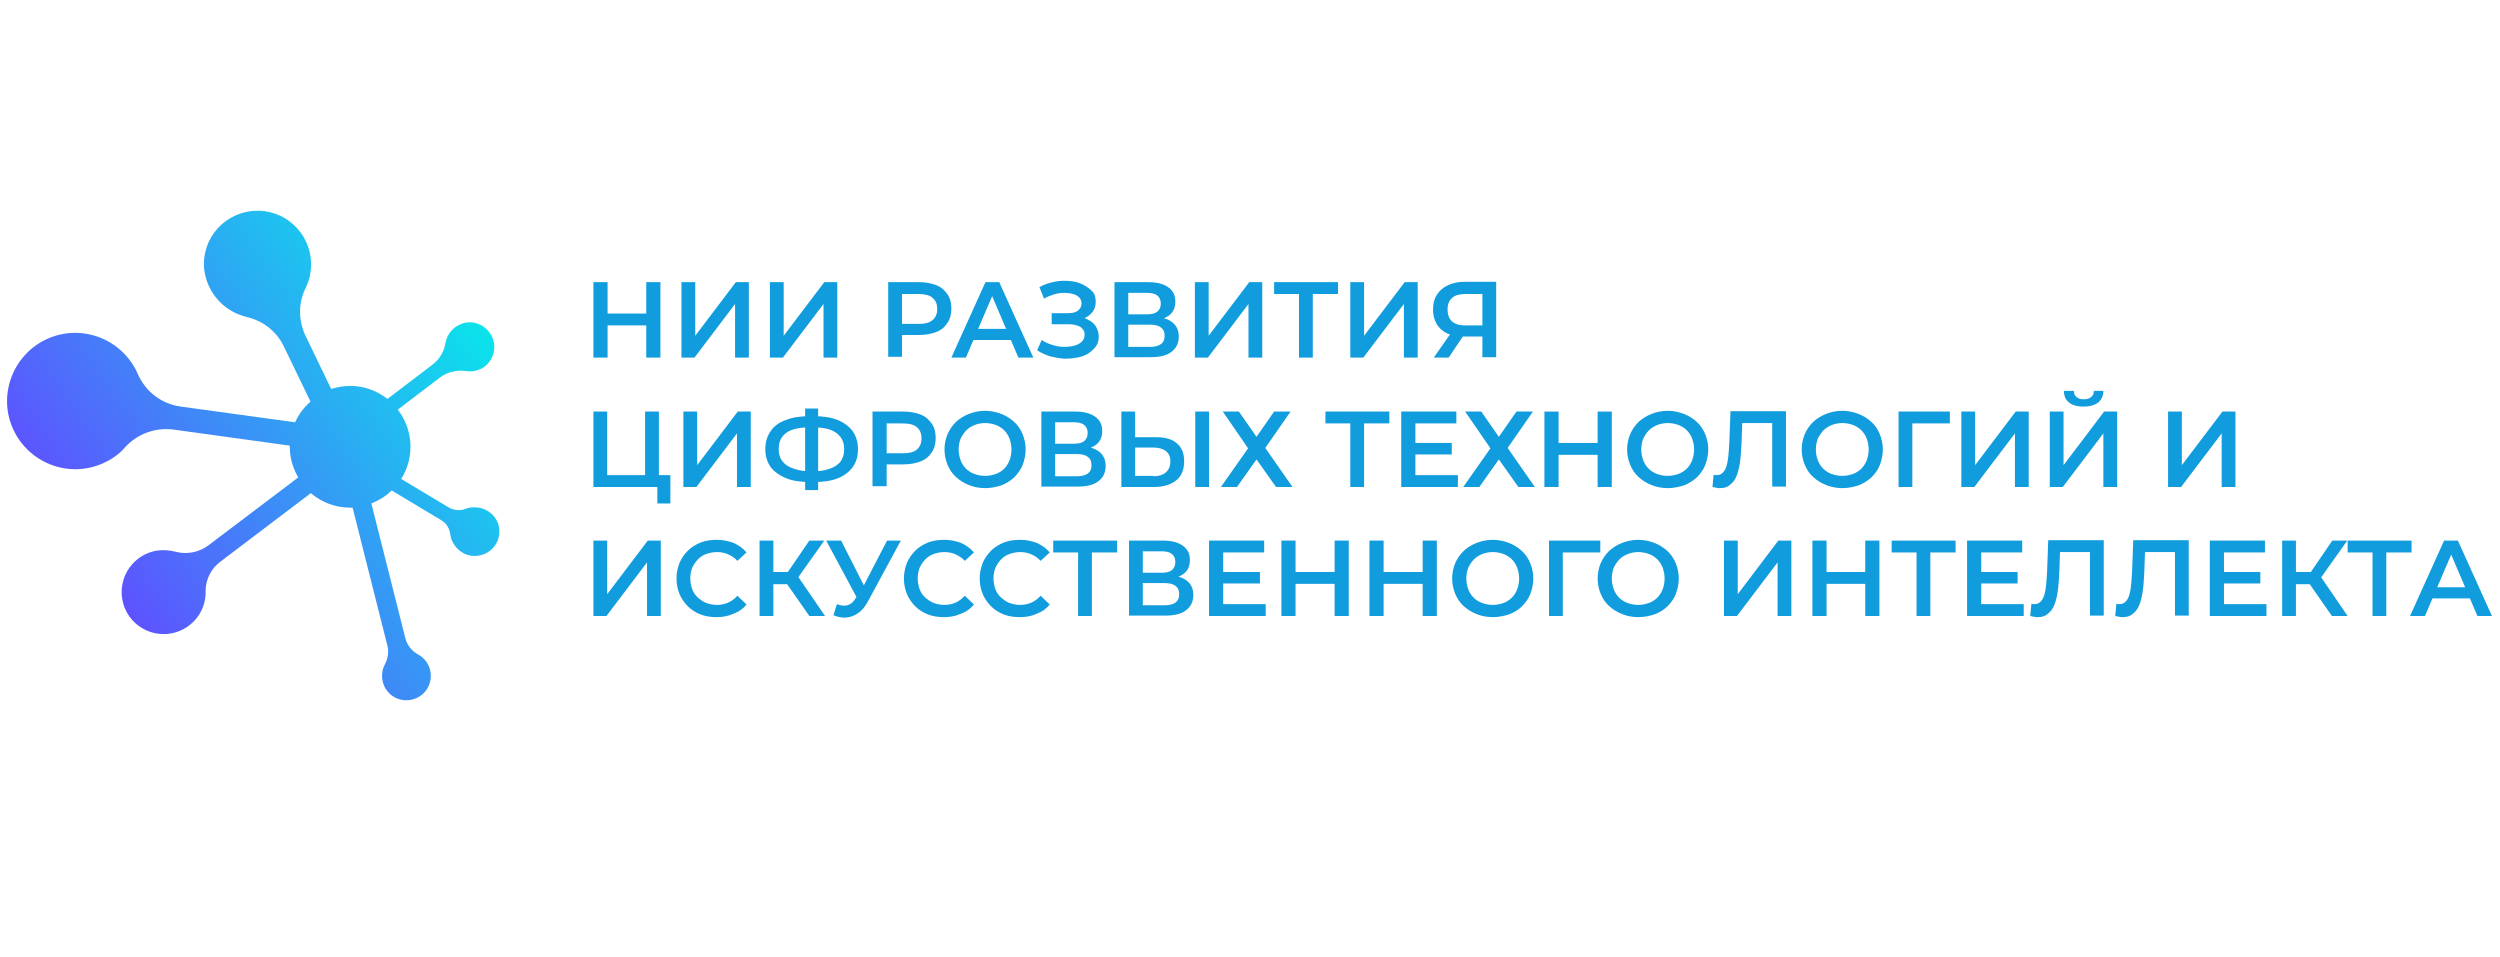 <?xml version="1.0" encoding="utf-8"?>
<!-- Generator: Adobe Illustrator 26.0.2, SVG Export Plug-In . SVG Version: 6.00 Build 0)  -->
<svg version="1.1" id="Слой_1" xmlns="http://www.w3.org/2000/svg" xmlns:xlink="http://www.w3.org/1999/xlink" x="0px" y="0px"
	 viewBox="0 0 653 250" style="enable-background:new 0 0 653 250;" xml:space="preserve">
<style type="text/css">
	.st0{fill:url(#SVGID_1_);}
	.st1{enable-background:new    ;}
	.st2{fill:#119CDD;}
</style>
<linearGradient id="SVGID_1_" gradientUnits="userSpaceOnUse" x1="27.191" y1="171.674" x2="131.992" y2="244.183" gradientTransform="matrix(1 0 0 -1 0 330.079)">
	<stop  offset="0" style="stop-color:#604EFF"/>
	<stop  offset="1" style="stop-color:#08E8EA"/>
</linearGradient>
<path class="st0" d="M125.1,132.6c-1.2-0.2-2.4-0.1-3.5,0.3c-1.4,0.6-3,0.4-4.3-0.3l-12.5-7.5c3.5-5.6,3.2-12.8-0.9-18.1l10.9-8.3
	c1.9-1.5,4.4-2.1,6.8-1.8c1,0.2,2.1,0.1,3.1-0.2c2-0.6,3.5-2.2,4.1-4.1c1.1-3.4-0.8-7-4.2-8.1c-1.4-0.5-3-0.4-4.3,0.2
	c-2,0.8-3.5,2.6-3.9,4.7l-0.1,0.5c-0.4,2.2-1.7,4.1-3.4,5.4l-11.7,8.9c-2.8-2.2-6.2-3.4-9.7-3.4c-1.7,0-3.4,0.3-5,0.8l-6.8-14.1
	c-1.8-4-1.8-8.5,0.2-12.4c3.3-7,0.4-15.3-6.6-18.7C66.3,53.1,58,56,54.6,63c-1,2.2-1.5,4.6-1.3,7c0.5,5.4,4,10.1,9,12.1
	c0.7,0.3,1.4,0.5,2.1,0.7c4.1,0.9,7.7,3.6,9.6,7.4l7.1,14.7c-1.7,1.5-3.1,3.3-4,5.4l-29.9-4.1c-5-0.7-9.2-3.9-11.2-8.5
	c-3.9-9-14.4-13.2-23.4-9.3c-9,3.9-13.2,14.4-9.3,23.4s14.4,13.2,23.4,9.3c2.3-1,4.4-2.4,6-4.3c3.2-3.5,7.9-5.2,12.6-4.6l30.4,4.2
	c0,0.1,0,0.3,0,0.4c0,2.8,0.8,5.5,2.2,7.9l-23.4,17.7c-2.5,1.9-5.7,2.5-8.7,1.7c-1.5-0.4-3.1-0.5-4.7-0.3c-6,0.9-10.1,6.5-9.2,12.5
	c0.9,6,6.5,10.1,12.5,9.2c5.1-0.8,9-5,9.3-10.2c0-0.3,0-0.6,0-0.9c0-3.1,1.5-6,4-7.8l23.5-17.8c2.9,2.5,6.5,3.8,10.3,3.8
	c0.2,0,0.4,0,0.6,0l9.1,36.1c0.4,1.7,0.1,3.4-0.7,4.9c-1.6,3.1-0.4,7,2.7,8.6s7,0.4,8.6-2.7c1.6-3.1,0.5-6.8-2.5-8.5
	c-1.7-0.9-2.9-2.4-3.4-4.2L97,131.5c2-0.8,3.8-1.9,5.3-3.4l13,7.8c1.3,0.8,2.1,2.1,2.3,3.6c0.1,0.6,0.2,1.2,0.5,1.8
	c1,2.2,3.1,3.8,5.5,3.9c3.5,0.2,6.6-2.4,6.8-5.9C130.7,136.1,128.4,133.2,125.1,132.6L125.1,132.6z"/>
<g class="st1">
	<path class="st2" d="M158.6,93.4H155V73.7h3.7V93.4z M169.1,85h-10.8v-3.1h10.8V85z M168.8,73.7h3.7v19.7h-3.7V73.7z"/>
	<path class="st2" d="M178,93.4V73.7h3.6v14l10.6-14h3.4v19.7H192v-14l-10.6,14H178z"/>
	<path class="st2" d="M201.1,93.4V73.7h3.6v14l10.6-14h3.4v19.7h-3.6v-14l-10.6,14H201.1z"/>
	<path class="st2" d="M232,93.4V73.7h8.1c1.7,0,3.2,0.3,4.5,0.8s2.2,1.4,2.9,2.4c0.7,1,1,2.3,1,3.7c0,1.4-0.3,2.7-1,3.7
		c-0.7,1.1-1.6,1.9-2.9,2.4s-2.7,0.8-4.5,0.8H234l1.6-1.7v7.4H232z M235.7,86.4l-1.6-1.8h5.9c1.6,0,2.8-0.3,3.6-1
		c0.8-0.7,1.2-1.6,1.2-2.9c0-1.3-0.4-2.2-1.2-2.9c-0.8-0.7-2-1-3.6-1H234l1.6-1.8V86.4z"/>
	<path class="st2" d="M248.5,93.4l8.9-19.7h3.6l8.9,19.7H266l-7.6-17.8h1.5l-7.6,17.8H248.5z M252.5,88.8l1-2.9h10.6l1,2.9H252.5z"
		/>
	<path class="st2" d="M270.9,91.5l1.2-2.7c0.8,0.6,1.8,1,2.8,1.3c1,0.3,2,0.5,3,0.5s1.9-0.1,2.7-0.3c0.8-0.2,1.5-0.6,2-1.1
		c0.5-0.5,0.7-1.1,0.7-1.8c0-0.9-0.4-1.5-1.1-2c-0.7-0.4-1.7-0.7-2.9-0.7h-4.6v-2.9h4.3c1.1,0,2-0.2,2.6-0.7s0.9-1.1,0.9-1.8
		c0-0.6-0.2-1.2-0.6-1.6c-0.4-0.4-0.9-0.7-1.6-0.9c-0.7-0.2-1.5-0.3-2.3-0.3c-0.9,0-1.7,0.1-2.7,0.4c-0.9,0.3-1.8,0.6-2.6,1.1
		l-1.2-3c1.2-0.7,2.5-1.1,3.9-1.4c1.4-0.3,2.7-0.3,4-0.2c1.3,0.1,2.4,0.4,3.4,0.9c1,0.5,1.8,1.1,2.5,1.8s0.9,1.7,0.9,2.7
		c0,0.9-0.2,1.8-0.7,2.5c-0.5,0.7-1.2,1.3-2,1.7c-0.9,0.4-1.9,0.6-3,0.6l0.1-0.9c1.3,0,2.4,0.2,3.4,0.7s1.7,1,2.2,1.8
		c0.5,0.8,0.8,1.7,0.8,2.7c0,1-0.2,1.8-0.7,2.5c-0.5,0.7-1.2,1.4-2,1.9s-1.8,0.9-2.9,1.1s-2.2,0.3-3.4,0.3c-1.2-0.1-2.4-0.3-3.6-0.6
		C273.1,92.7,272,92.2,270.9,91.5z"/>
	<path class="st2" d="M291.1,93.4V73.7h8.8c2.2,0,3.9,0.4,5.2,1.3s1.9,2.1,1.9,3.8c0,1.6-0.6,2.9-1.8,3.7s-2.7,1.3-4.7,1.3l0.5-1
		c2.2,0,3.9,0.4,5.1,1.3c1.2,0.9,1.8,2.2,1.8,3.8c0,1.7-0.6,3-1.9,4c-1.3,1-3.1,1.4-5.6,1.4H291.1z M294.7,82.1h4.9
		c1.2,0,2.1-0.2,2.7-0.7s0.9-1.2,0.9-2.1c0-0.9-0.3-1.6-0.9-2.1s-1.5-0.7-2.7-0.7h-4.9V82.1z M294.7,90.6h5.6c1.3,0,2.2-0.2,2.9-0.7
		c0.7-0.5,1-1.2,1-2.2s-0.3-1.7-1-2.2c-0.7-0.5-1.6-0.7-2.9-0.7h-5.6V90.6z"/>
	<path class="st2" d="M312.1,93.4V73.7h3.6v14l10.6-14h3.4v19.7h-3.6v-14l-10.6,14H312.1z"/>
	<path class="st2" d="M339.3,93.4V75.9l0.9,0.9h-7.4v-3.1h16.7v3.1h-7.4l0.8-0.9v17.5H339.3z"/>
	<path class="st2" d="M352.7,93.4V73.7h3.6v14l10.6-14h3.4v19.7h-3.6v-14l-10.6,14H352.7z"/>
	<path class="st2" d="M387.2,93.4v-6.3l0.9,0.8h-5.8c-1.7,0-3.1-0.3-4.3-0.8c-1.2-0.6-2.1-1.4-2.7-2.4s-1-2.3-1-3.8
		c0-1.5,0.3-2.8,1-3.9c0.7-1.1,1.6-1.9,2.9-2.5c1.2-0.6,2.7-0.9,4.4-0.9h8.2v19.7H387.2z M374.5,93.4l4.9-7h3.7l-4.7,7H374.5z
		 M387.2,85.9V75.8l0.9,1h-5.4c-1.5,0-2.6,0.3-3.4,1c-0.8,0.7-1.2,1.7-1.2,3.1c0,1.3,0.4,2.3,1.1,3c0.8,0.7,1.9,1.1,3.4,1.1h5.5
		L387.2,85.9z"/>
</g>
<g class="st1">
	<path class="st2" d="M155,127.2v-19.7h3.6v16.6h9.9v-16.6h3.6v19.7H155z M171.7,131.5v-5.2l0.8,0.9h-4v-3.1h6.6v7.4H171.7z"/>
	<path class="st2" d="M178.5,127.2v-19.7h3.6v14l10.6-14h3.4v19.7h-3.6v-14l-10.6,14H178.5z"/>
	<path class="st2" d="M211.6,125.9c-2.5,0-4.6-0.3-6.3-1c-1.7-0.7-3.1-1.7-4-2.9c-0.9-1.3-1.4-2.8-1.4-4.7c0-1.9,0.5-3.4,1.4-4.7
		c0.9-1.3,2.2-2.3,4-2.9c1.7-0.7,3.8-1,6.3-1c0,0,0.1,0,0.3,0c0.1,0,0.3,0,0.4,0s0.2,0,0.2,0c2.5,0,4.5,0.3,6.3,1
		c1.7,0.7,3,1.7,3.9,2.9c0.9,1.3,1.4,2.8,1.4,4.7c0,1.8-0.4,3.3-1.3,4.6c-0.9,1.3-2.2,2.3-3.9,3c-1.7,0.7-3.8,1-6.2,1
		c0,0-0.1,0-0.3,0c-0.2,0-0.3,0-0.5,0C211.7,125.9,211.6,125.9,211.6,125.9z M211.9,123.1c0,0,0.1,0,0.2,0c0.1,0,0.1,0,0.1,0
		c1.8,0,3.3-0.2,4.6-0.7c1.2-0.4,2.2-1.1,2.8-1.9c0.6-0.9,0.9-1.9,0.9-3.2s-0.3-2.3-1-3.2s-1.6-1.5-2.8-1.9
		c-1.2-0.4-2.7-0.6-4.5-0.6c0,0-0.1,0-0.2,0s-0.2,0-0.2,0c-1.9,0-3.4,0.2-4.7,0.6c-1.3,0.4-2.2,1.1-2.8,1.9s-0.9,1.9-0.9,3.2
		c0,1.3,0.3,2.4,1,3.2c0.7,0.9,1.6,1.5,2.9,1.9C208.6,122.9,210.1,123.1,211.9,123.1z M210.3,128v-21.3h3.4V128H210.3z"/>
	<path class="st2" d="M227.9,127.2v-19.7h8.1c1.7,0,3.2,0.3,4.5,0.8s2.2,1.4,2.9,2.4c0.7,1,1,2.3,1,3.7c0,1.4-0.3,2.7-1,3.7
		c-0.7,1.1-1.6,1.9-2.9,2.4s-2.7,0.8-4.5,0.8H230l1.6-1.7v7.4H227.9z M231.6,120.2l-1.6-1.8h5.9c1.6,0,2.8-0.3,3.6-1
		c0.8-0.7,1.2-1.6,1.2-2.9c0-1.3-0.4-2.2-1.2-2.9c-0.8-0.7-2-1-3.6-1H230l1.6-1.8V120.2z"/>
	<path class="st2" d="M257.3,127.5c-1.5,0-3-0.3-4.2-0.8c-1.3-0.5-2.4-1.2-3.4-2.1c-1-0.9-1.7-2-2.2-3.2c-0.5-1.2-0.8-2.6-0.8-4
		s0.3-2.8,0.8-4c0.5-1.2,1.3-2.3,2.2-3.2c1-0.9,2.1-1.6,3.4-2.1c1.3-0.5,2.7-0.8,4.2-0.8c1.5,0,2.9,0.3,4.2,0.8
		c1.3,0.5,2.4,1.2,3.4,2.1c1,0.9,1.7,2,2.2,3.2c0.5,1.2,0.8,2.6,0.8,4s-0.3,2.8-0.8,4.1c-0.5,1.2-1.3,2.3-2.2,3.2
		c-1,0.9-2.1,1.6-3.4,2.1C260.2,127.2,258.8,127.5,257.3,127.5z M257.3,124.3c1,0,1.9-0.2,2.8-0.5s1.6-0.8,2.2-1.4
		c0.6-0.6,1.1-1.4,1.4-2.2c0.3-0.8,0.5-1.8,0.5-2.8s-0.2-1.9-0.5-2.8c-0.3-0.8-0.8-1.6-1.4-2.2c-0.6-0.6-1.4-1.1-2.2-1.4
		c-0.8-0.3-1.8-0.5-2.8-0.5s-1.9,0.2-2.7,0.5c-0.8,0.3-1.6,0.8-2.2,1.4c-0.6,0.6-1.1,1.4-1.5,2.2c-0.3,0.8-0.5,1.8-0.5,2.8
		c0,1,0.2,1.9,0.5,2.8c0.3,0.8,0.8,1.6,1.4,2.2c0.6,0.6,1.4,1.1,2.2,1.4C255.4,124.1,256.3,124.3,257.3,124.3z"/>
	<path class="st2" d="M272,127.2v-19.7h8.8c2.2,0,3.9,0.4,5.2,1.3s1.9,2.1,1.9,3.8c0,1.6-0.6,2.9-1.8,3.7s-2.7,1.3-4.7,1.3l0.5-1
		c2.2,0,3.9,0.4,5.1,1.3c1.2,0.9,1.8,2.2,1.8,3.8c0,1.7-0.6,3-1.9,4c-1.3,1-3.1,1.4-5.6,1.4H272z M275.6,115.9h4.9
		c1.2,0,2.1-0.2,2.7-0.7s0.9-1.2,0.9-2.1c0-0.9-0.3-1.6-0.9-2.1s-1.5-0.7-2.7-0.7h-4.9V115.9z M275.6,124.4h5.6
		c1.3,0,2.2-0.2,2.9-0.7c0.7-0.5,1-1.2,1-2.2s-0.3-1.7-1-2.2c-0.7-0.5-1.6-0.7-2.9-0.7h-5.6V124.4z"/>
	<path class="st2" d="M302,114.2c2.3,0,4.2,0.5,5.4,1.6c1.3,1.1,1.9,2.6,1.9,4.7c0,2.2-0.7,3.9-2.1,5c-1.4,1.1-3.3,1.7-5.8,1.7h-8.5
		v-19.7h3.6v6.7H302z M301.2,124.4c1.4,0,2.5-0.3,3.3-1c0.8-0.7,1.2-1.6,1.2-2.9c0-1.2-0.4-2.1-1.2-2.7s-1.9-0.9-3.3-0.9h-4.7v7.4
		H301.2z M312.2,127.2v-19.7h3.6v19.7H312.2z"/>
	<path class="st2" d="M319.4,107.5h4.2l4.6,6.6l4.6-6.6h4.3l-6.6,9.5l7.1,10.2h-4.3l-5.1-7.2l-5.1,7.2h-4.2l7.1-10.1L319.4,107.5z"
		/>
	<path class="st2" d="M352.7,127.2v-17.5l0.9,0.9h-7.4v-3.1h16.7v3.1h-7.4l0.8-0.9v17.5H352.7z"/>
	<path class="st2" d="M369.7,124.1h11.1v3.1H366v-19.7h14.4v3.1h-10.7V124.1z M369.4,115.7h9.8v3h-9.8V115.7z"/>
	<path class="st2" d="M382.7,107.5h4.2l4.6,6.6l4.6-6.6h4.3l-6.6,9.5l7.1,10.2h-4.3l-5.1-7.2l-5.1,7.2h-4.2l7.1-10.1L382.7,107.5z"
		/>
	<path class="st2" d="M407.1,127.2h-3.7v-19.7h3.7V127.2z M417.6,118.8h-10.8v-3.1h10.8V118.8z M417.3,107.5h3.7v19.7h-3.7V107.5z"
		/>
	<path class="st2" d="M435.6,127.5c-1.5,0-3-0.3-4.2-0.8c-1.3-0.5-2.4-1.2-3.4-2.1c-1-0.9-1.7-2-2.2-3.2s-0.8-2.6-0.8-4
		s0.3-2.8,0.8-4s1.3-2.3,2.2-3.2c1-0.9,2.1-1.6,3.4-2.1c1.3-0.5,2.7-0.8,4.2-0.8c1.5,0,2.9,0.3,4.2,0.8c1.3,0.5,2.4,1.2,3.4,2.1
		c1,0.9,1.7,2,2.2,3.2s0.8,2.6,0.8,4s-0.3,2.8-0.8,4.1s-1.3,2.3-2.2,3.2c-1,0.9-2.1,1.6-3.4,2.1
		C438.5,127.2,437.1,127.5,435.6,127.5z M435.6,124.3c1,0,1.9-0.2,2.8-0.5c0.8-0.3,1.6-0.8,2.2-1.4c0.6-0.6,1.1-1.4,1.4-2.2
		c0.3-0.8,0.5-1.8,0.5-2.8s-0.2-1.9-0.5-2.8c-0.3-0.8-0.8-1.6-1.4-2.2c-0.6-0.6-1.4-1.1-2.2-1.4c-0.8-0.3-1.8-0.5-2.8-0.5
		s-1.9,0.2-2.7,0.5c-0.8,0.3-1.6,0.8-2.2,1.4c-0.6,0.6-1.1,1.4-1.5,2.2c-0.3,0.8-0.5,1.8-0.5,2.8c0,1,0.2,1.9,0.5,2.8
		c0.3,0.8,0.8,1.6,1.4,2.2c0.6,0.6,1.4,1.1,2.2,1.4C433.7,124.1,434.6,124.3,435.6,124.3z"/>
	<path class="st2" d="M449.3,127.5c-0.3,0-0.6,0-1-0.1c-0.3-0.1-0.7-0.1-1-0.2l0.3-3.2c0.3,0.1,0.5,0.1,0.8,0.1c0.8,0,1.4-0.3,1.9-1
		c0.5-0.6,0.8-1.6,1-2.9c0.2-1.3,0.3-2.8,0.4-4.6l0.3-8.2h14.5v19.7h-3.6v-17.5l0.8,0.9h-9.4l0.8-0.9l-0.2,5.9
		c-0.1,2-0.2,3.7-0.4,5.1c-0.2,1.5-0.5,2.7-0.9,3.7c-0.4,1-1,1.8-1.7,2.3C451.3,127.2,450.4,127.5,449.3,127.5z"/>
	<path class="st2" d="M481.2,127.5c-1.5,0-3-0.3-4.2-0.8c-1.3-0.5-2.4-1.2-3.4-2.1c-1-0.9-1.7-2-2.2-3.2s-0.8-2.6-0.8-4
		s0.3-2.8,0.8-4s1.3-2.3,2.2-3.2c1-0.9,2.1-1.6,3.4-2.1c1.3-0.5,2.7-0.8,4.2-0.8c1.5,0,2.9,0.3,4.2,0.8c1.3,0.5,2.4,1.2,3.4,2.1
		c1,0.9,1.7,2,2.2,3.2s0.8,2.6,0.8,4s-0.3,2.8-0.8,4.1s-1.3,2.3-2.2,3.2c-1,0.9-2.1,1.6-3.4,2.1
		C484.1,127.2,482.7,127.5,481.2,127.5z M481.2,124.3c1,0,1.9-0.2,2.8-0.5c0.8-0.3,1.6-0.8,2.2-1.4c0.6-0.6,1.1-1.4,1.4-2.2
		c0.3-0.8,0.5-1.8,0.5-2.8s-0.2-1.9-0.5-2.8c-0.3-0.8-0.8-1.6-1.4-2.2c-0.6-0.6-1.4-1.1-2.2-1.4c-0.8-0.3-1.8-0.5-2.8-0.5
		s-1.9,0.2-2.7,0.5c-0.8,0.3-1.6,0.8-2.2,1.4c-0.6,0.6-1.1,1.4-1.5,2.2c-0.3,0.8-0.5,1.8-0.5,2.8c0,1,0.2,1.9,0.5,2.8
		c0.3,0.8,0.8,1.6,1.4,2.2c0.6,0.6,1.4,1.1,2.2,1.4C479.3,124.1,480.2,124.3,481.2,124.3z"/>
	<path class="st2" d="M495.9,127.2v-19.7h13.4l0,3.1h-10.6l0.8-0.9l0,17.5H495.9z"/>
	<path class="st2" d="M512.3,127.2v-19.7h3.6v14l10.6-14h3.4v19.7h-3.6v-14l-10.6,14H512.3z"/>
	<path class="st2" d="M535.4,127.2v-19.7h3.6v14l10.6-14h3.4v19.7h-3.6v-14l-10.6,14H535.4z M544.2,106.2c-1.7,0-3-0.4-3.8-1.1
		c-0.9-0.7-1.3-1.7-1.3-3h2.6c0,0.7,0.2,1.2,0.7,1.6c0.4,0.4,1.1,0.6,1.9,0.6s1.4-0.2,1.9-0.6c0.5-0.4,0.7-0.9,0.7-1.6h2.5
		c0,1.3-0.5,2.3-1.3,3C547.2,105.8,545.9,106.2,544.2,106.2z"/>
	<path class="st2" d="M566.3,127.2v-19.7h3.6v14l10.6-14h3.4v19.7h-3.6v-14l-10.6,14H566.3z"/>
</g>
<g class="st1">
	<path class="st2" d="M155,160.9v-19.7h3.6v14l10.6-14h3.4v19.7H169v-14l-10.6,14H155z"/>
	<path class="st2" d="M187.2,161.2c-1.5,0-2.9-0.2-4.2-0.7c-1.3-0.5-2.4-1.2-3.3-2.1s-1.7-2-2.2-3.2c-0.5-1.2-0.8-2.6-0.8-4.1
		s0.3-2.8,0.8-4.1c0.5-1.2,1.3-2.3,2.2-3.2s2.1-1.6,3.3-2.1c1.3-0.5,2.7-0.7,4.2-0.7c1.6,0,3.1,0.3,4.4,0.8c1.3,0.6,2.5,1.4,3.4,2.5
		l-2.4,2.2c-0.7-0.8-1.5-1.3-2.4-1.7c-0.9-0.4-1.8-0.6-2.9-0.6c-1,0-2,0.2-2.8,0.5c-0.9,0.3-1.6,0.8-2.2,1.4s-1.1,1.4-1.5,2.2
		c-0.3,0.8-0.5,1.8-0.5,2.8s0.2,1.9,0.5,2.8c0.3,0.8,0.8,1.6,1.5,2.2s1.4,1.1,2.2,1.4s1.8,0.5,2.8,0.5c1,0,2-0.2,2.9-0.6
		c0.9-0.4,1.7-1,2.4-1.8l2.4,2.3c-0.9,1.1-2,1.9-3.4,2.4C190.3,160.9,188.8,161.2,187.2,161.2z"/>
	<path class="st2" d="M198.4,160.9v-19.7h3.6v19.7H198.4z M200.9,152.6v-3.2h6.6v3.2H200.9z M208,151.5l-3.3-0.5l6.7-9.8h3.9
		L208,151.5z M211.4,160.9l-6.7-9.6l3-1.8l7.8,11.4H211.4z"/>
	<path class="st2" d="M224.6,157.6l-8.8-16.4h3.9l6.9,13.6L224.6,157.6z M218.6,157.8c1,0.4,1.9,0.5,2.7,0.3
		c0.8-0.2,1.5-0.7,2.1-1.7l1-1.5l0.4-0.4l6.9-13.3h3.6l-8.6,15.9c-0.7,1.3-1.5,2.3-2.5,3c-1,0.7-2,1.1-3.1,1.2
		c-1.1,0.1-2.2-0.1-3.4-0.6L218.6,157.8z"/>
	<path class="st2" d="M246.6,161.2c-1.5,0-2.9-0.2-4.2-0.7c-1.3-0.5-2.4-1.2-3.3-2.1s-1.7-2-2.2-3.2c-0.5-1.2-0.8-2.6-0.8-4.1
		s0.3-2.8,0.8-4.1c0.5-1.2,1.3-2.3,2.2-3.2s2.1-1.6,3.3-2.1c1.3-0.5,2.7-0.7,4.2-0.7c1.6,0,3.1,0.3,4.4,0.8c1.3,0.6,2.5,1.4,3.4,2.5
		l-2.4,2.2c-0.7-0.8-1.5-1.3-2.4-1.7c-0.9-0.4-1.8-0.6-2.9-0.6c-1,0-2,0.2-2.8,0.5c-0.9,0.3-1.6,0.8-2.2,1.4s-1.1,1.4-1.5,2.2
		c-0.3,0.8-0.5,1.8-0.5,2.8s0.2,1.9,0.5,2.8c0.3,0.8,0.8,1.6,1.5,2.2s1.4,1.1,2.2,1.4s1.8,0.5,2.8,0.5c1,0,2-0.2,2.9-0.6
		c0.9-0.4,1.7-1,2.4-1.8l2.4,2.3c-0.9,1.1-2,1.9-3.4,2.4C249.7,160.9,248.2,161.2,246.6,161.2z"/>
	<path class="st2" d="M266.4,161.2c-1.5,0-2.9-0.2-4.2-0.7c-1.3-0.5-2.4-1.2-3.3-2.1s-1.7-2-2.2-3.2c-0.5-1.2-0.8-2.6-0.8-4.1
		s0.3-2.8,0.8-4.1c0.5-1.2,1.3-2.3,2.2-3.2s2.1-1.6,3.3-2.1c1.3-0.5,2.7-0.7,4.2-0.7c1.6,0,3.1,0.3,4.4,0.8c1.3,0.6,2.5,1.4,3.4,2.5
		l-2.4,2.2c-0.7-0.8-1.5-1.3-2.4-1.7c-0.9-0.4-1.8-0.6-2.9-0.6c-1,0-2,0.2-2.8,0.5c-0.9,0.3-1.6,0.8-2.2,1.4s-1.1,1.4-1.5,2.2
		c-0.3,0.8-0.5,1.8-0.5,2.8s0.2,1.9,0.5,2.8c0.3,0.8,0.8,1.6,1.5,2.2s1.4,1.1,2.2,1.4s1.8,0.5,2.8,0.5c1,0,2-0.2,2.9-0.6
		c0.9-0.4,1.7-1,2.4-1.8l2.4,2.3c-0.9,1.1-2,1.9-3.4,2.4C269.6,160.9,268.1,161.2,266.4,161.2z"/>
	<path class="st2" d="M281.6,160.9v-17.5l0.9,0.9h-7.4v-3.1h16.7v3.1h-7.4l0.8-0.9v17.5H281.6z"/>
	<path class="st2" d="M294.9,160.9v-19.7h8.8c2.2,0,3.9,0.4,5.2,1.3s1.9,2.1,1.9,3.8c0,1.6-0.6,2.9-1.8,3.7s-2.7,1.3-4.7,1.3l0.5-1
		c2.2,0,3.9,0.4,5.1,1.3c1.2,0.9,1.8,2.2,1.8,3.8c0,1.7-0.6,3-1.9,4c-1.3,1-3.1,1.4-5.6,1.4H294.9z M298.5,149.6h4.9
		c1.2,0,2.1-0.2,2.7-0.7s0.9-1.2,0.9-2.1c0-0.9-0.3-1.6-0.9-2.1s-1.5-0.7-2.7-0.7h-4.9V149.6z M298.5,158.1h5.6
		c1.3,0,2.2-0.2,2.9-0.7c0.7-0.5,1-1.2,1-2.2s-0.3-1.7-1-2.2c-0.7-0.5-1.6-0.7-2.9-0.7h-5.6V158.1z"/>
	<path class="st2" d="M319.5,157.8h11.1v3.1h-14.8v-19.7h14.4v3.1h-10.7V157.8z M319.3,149.4h9.8v3h-9.8V149.4z"/>
	<path class="st2" d="M338.4,160.9h-3.7v-19.7h3.7V160.9z M348.9,152.5h-10.8v-3.1h10.8V152.5z M348.6,141.2h3.7v19.7h-3.7V141.2z"
		/>
	<path class="st2" d="M361.4,160.9h-3.7v-19.7h3.7V160.9z M371.9,152.5h-10.8v-3.1h10.8V152.5z M371.6,141.2h3.7v19.7h-3.7V141.2z"
		/>
	<path class="st2" d="M389.9,161.2c-1.5,0-3-0.3-4.2-0.8c-1.3-0.5-2.4-1.2-3.4-2.1c-1-0.9-1.7-2-2.2-3.2s-0.8-2.6-0.8-4
		s0.3-2.8,0.8-4s1.3-2.3,2.2-3.2c1-0.9,2.1-1.6,3.4-2.1c1.3-0.5,2.7-0.8,4.2-0.8c1.5,0,2.9,0.3,4.2,0.8c1.3,0.5,2.4,1.2,3.4,2.1
		c1,0.9,1.7,2,2.2,3.2s0.8,2.6,0.8,4s-0.3,2.8-0.8,4.1s-1.3,2.3-2.2,3.2s-2.1,1.6-3.4,2.1C392.8,160.9,391.4,161.2,389.9,161.2z
		 M389.9,158c1,0,1.9-0.2,2.8-0.5c0.8-0.3,1.6-0.8,2.2-1.4c0.6-0.6,1.1-1.4,1.4-2.2c0.3-0.8,0.5-1.8,0.5-2.8s-0.2-1.9-0.5-2.8
		c-0.3-0.8-0.8-1.6-1.4-2.2c-0.6-0.6-1.4-1.1-2.2-1.4c-0.8-0.3-1.8-0.5-2.8-0.5s-1.9,0.2-2.7,0.5c-0.8,0.3-1.6,0.8-2.2,1.4
		c-0.6,0.6-1.1,1.4-1.5,2.2c-0.3,0.8-0.5,1.8-0.5,2.8c0,1,0.2,1.9,0.5,2.8c0.3,0.8,0.8,1.6,1.4,2.2c0.6,0.6,1.4,1.1,2.2,1.4
		C388,157.8,388.9,158,389.9,158z"/>
	<path class="st2" d="M404.6,160.9v-19.7h13.4l0,3.1h-10.6l0.8-0.9l0,17.5H404.6z"/>
	<path class="st2" d="M427.9,161.2c-1.5,0-3-0.3-4.2-0.8c-1.3-0.5-2.4-1.2-3.4-2.1c-1-0.9-1.7-2-2.2-3.2s-0.8-2.6-0.8-4
		s0.3-2.8,0.8-4s1.3-2.3,2.2-3.2c1-0.9,2.1-1.6,3.4-2.1c1.3-0.5,2.7-0.8,4.2-0.8c1.5,0,2.9,0.3,4.2,0.8c1.3,0.5,2.4,1.2,3.4,2.1
		c1,0.9,1.7,2,2.2,3.2s0.8,2.6,0.8,4s-0.3,2.8-0.8,4.1s-1.3,2.3-2.2,3.2s-2.1,1.6-3.4,2.1C430.8,160.9,429.4,161.2,427.9,161.2z
		 M427.9,158c1,0,1.9-0.2,2.8-0.5c0.8-0.3,1.6-0.8,2.2-1.4c0.6-0.6,1.1-1.4,1.4-2.2c0.3-0.8,0.5-1.8,0.5-2.8s-0.2-1.9-0.5-2.8
		c-0.3-0.8-0.8-1.6-1.4-2.2c-0.6-0.6-1.4-1.1-2.2-1.4c-0.8-0.3-1.8-0.5-2.8-0.5s-1.9,0.2-2.7,0.5c-0.8,0.3-1.6,0.8-2.2,1.4
		c-0.6,0.6-1.1,1.4-1.5,2.2c-0.3,0.8-0.5,1.8-0.5,2.8c0,1,0.2,1.9,0.5,2.8c0.3,0.8,0.8,1.6,1.4,2.2c0.6,0.6,1.4,1.1,2.2,1.4
		C425.9,157.8,426.9,158,427.9,158z"/>
	<path class="st2" d="M450.3,160.9v-19.7h3.6v14l10.6-14h3.4v19.7h-3.6v-14l-10.6,14H450.3z"/>
	<path class="st2" d="M477.1,160.9h-3.7v-19.7h3.7V160.9z M487.5,152.5h-10.8v-3.1h10.8V152.5z M487.2,141.2h3.7v19.7h-3.7V141.2z"
		/>
	<path class="st2" d="M500.6,160.9v-17.5l0.9,0.9h-7.4v-3.1h16.7v3.1h-7.4l0.8-0.9v17.5H500.6z"/>
	<path class="st2" d="M517.5,157.8h11.1v3.1h-14.8v-19.7h14.4v3.1h-10.7V157.8z M517.2,149.4h9.8v3h-9.8V149.4z"/>
	<path class="st2" d="M532.3,161.2c-0.3,0-0.6,0-1-0.1c-0.3-0.1-0.7-0.1-1-0.2l0.3-3.2c0.3,0.1,0.5,0.1,0.8,0.1c0.8,0,1.4-0.3,1.9-1
		c0.5-0.6,0.8-1.6,1-2.9c0.2-1.3,0.3-2.8,0.4-4.6l0.3-8.2h14.5v19.7h-3.6v-17.5l0.8,0.9h-9.4l0.8-0.9l-0.2,5.9
		c-0.1,2-0.2,3.7-0.4,5.1c-0.2,1.5-0.5,2.7-0.9,3.7c-0.4,1-1,1.8-1.7,2.3C534.3,160.9,533.4,161.2,532.3,161.2z"/>
	<path class="st2" d="M554.5,161.2c-0.3,0-0.6,0-1-0.1c-0.3-0.1-0.7-0.1-1-0.2l0.3-3.2c0.3,0.1,0.5,0.1,0.8,0.1c0.8,0,1.4-0.3,1.9-1
		c0.5-0.6,0.8-1.6,1-2.9c0.2-1.3,0.3-2.8,0.4-4.6l0.3-8.2h14.5v19.7h-3.6v-17.5l0.8,0.9h-9.4l0.8-0.9l-0.2,5.9
		c-0.1,2-0.2,3.7-0.4,5.1c-0.2,1.5-0.5,2.7-0.9,3.7c-0.4,1-1,1.8-1.7,2.3C556.5,160.9,555.6,161.2,554.5,161.2z"/>
	<path class="st2" d="M580.9,157.8H592v3.1h-14.8v-19.7h14.4v3.1h-10.7V157.8z M580.6,149.4h9.8v3h-9.8V149.4z"/>
	<path class="st2" d="M596.1,160.9v-19.7h3.6v19.7H596.1z M598.6,152.6v-3.2h6.6v3.2H598.6z M605.8,151.5l-3.3-0.5l6.7-9.8h3.9
		L605.8,151.5z M609.1,160.9l-6.7-9.6l3-1.8l7.8,11.4H609.1z"/>
	<path class="st2" d="M619.7,160.9v-17.5l0.9,0.9h-7.4v-3.1h16.7v3.1h-7.4l0.8-0.9v17.5H619.7z"/>
	<path class="st2" d="M629.5,160.9l8.9-19.7h3.6l8.9,19.7h-3.8l-7.6-17.8h1.5l-7.6,17.8H629.5z M633.6,156.3l1-2.9h10.6l1,2.9H633.6
		z"/>
</g>
</svg>
